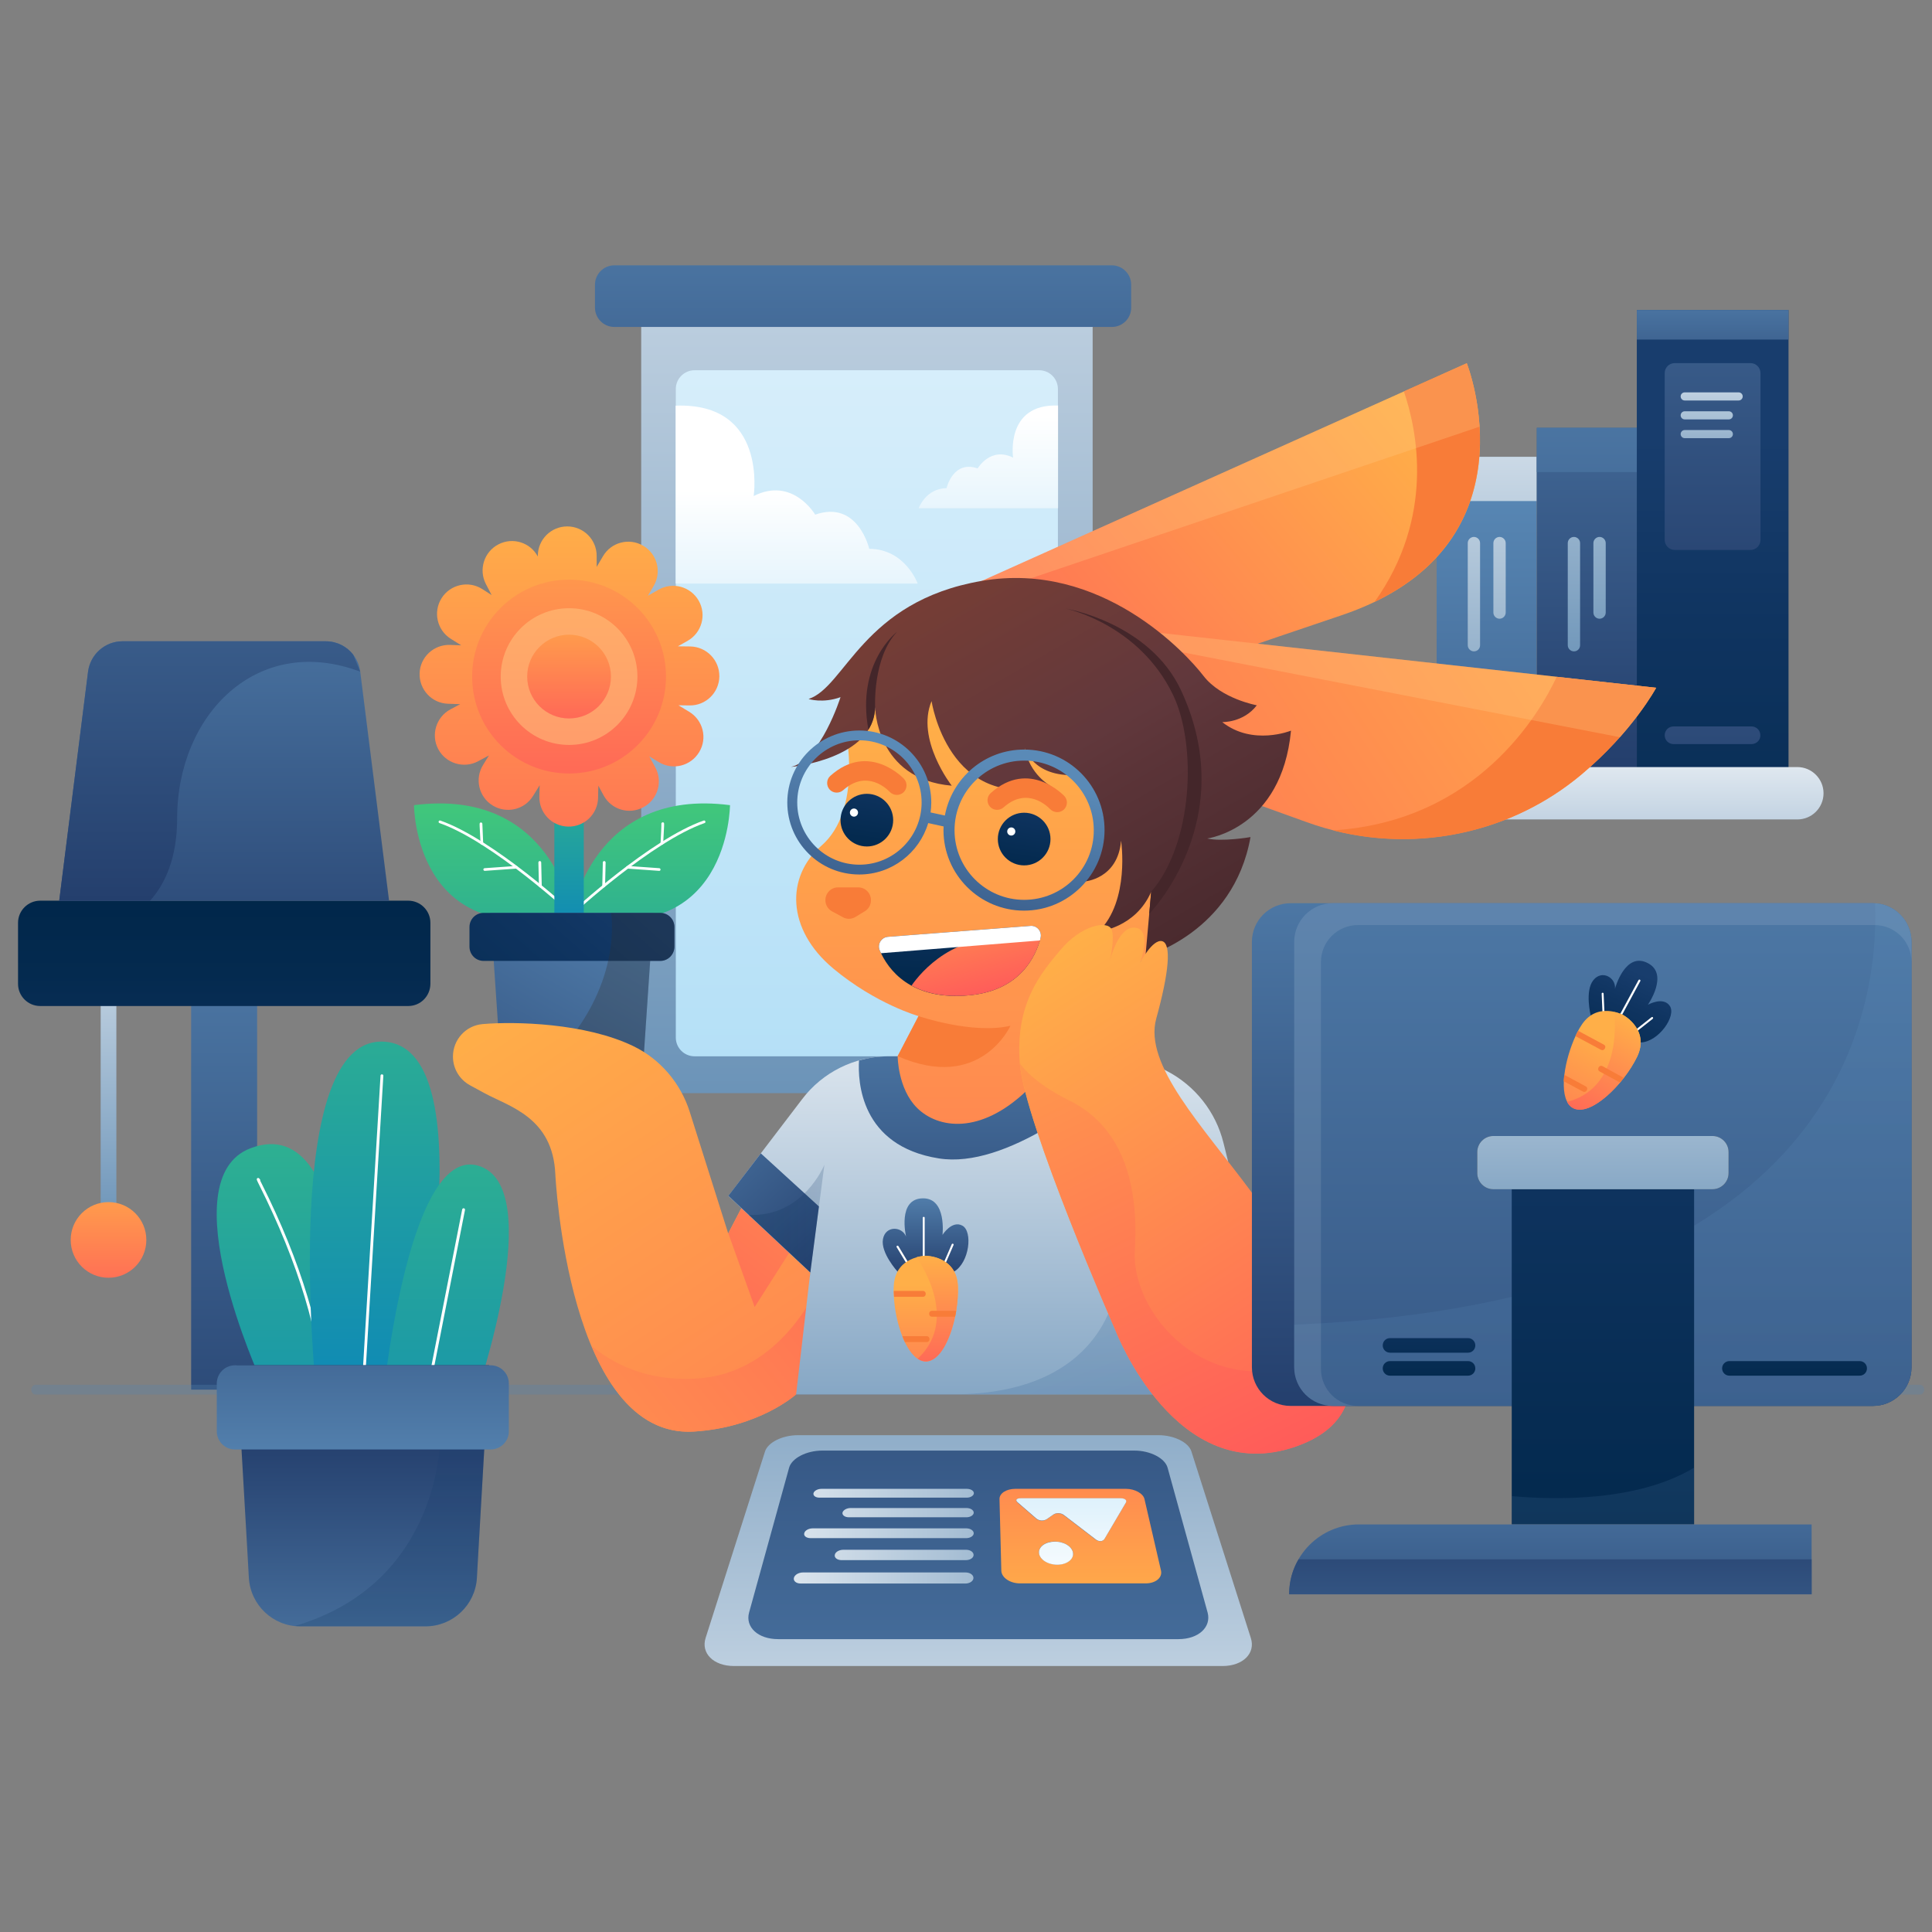 <svg width="1500" height="1500" viewBox="0 0 1500 1500" fill="none" xmlns="http://www.w3.org/2000/svg">
<rect x="0" y="0" width="1500" height="1500" fill="#808080" stroke="none"/>
<path d="M199.635 771.825H148.414V1078.93H199.635V771.825Z" fill="url(#paint0_linear_200_2)"/>
<path d="M90.342 743.115H78.162V936.146H90.342V743.115Z" fill="url(#paint1_linear_200_2)"/>
<path d="M84.253 992.044C100.47 992.044 113.616 978.898 113.616 962.681C113.616 946.465 100.47 933.319 84.253 933.319C68.037 933.319 54.891 946.465 54.891 962.681C54.891 978.898 68.037 992.044 84.253 992.044Z" fill="url(#paint2_linear_200_2)"/>
<path d="M316.977 781.069H31.183C21.721 781.069 14 773.348 14 763.887V716.472C14 707.011 21.721 699.289 31.183 699.289H316.977C326.438 699.289 334.16 707.011 334.16 716.472V763.887C334.051 773.457 326.438 781.069 316.977 781.069Z" fill="url(#paint3_linear_200_2)"/>
<path d="M252.924 497.885H95.128C81.534 497.885 70.115 507.998 68.375 521.483L45.973 699.398H302.079L279.676 521.483C278.045 507.998 266.517 497.885 252.924 497.885Z" fill="url(#paint4_linear_200_2)"/>
<path d="M252.924 497.885H95.128C81.534 497.885 70.115 507.998 68.375 521.483L45.973 699.398H116.443C128.079 686.457 137.54 666.338 137.54 635.344C137.54 554.978 199.636 491.36 279.676 521.483L274.239 508.325C269.345 501.908 261.515 497.885 252.924 497.885Z" fill="url(#paint5_linear_200_2)"/>
<path d="M848.331 240.691H497.83V848.712H848.331V240.691Z" fill="url(#paint6_linear_200_2)"/>
<path d="M806.789 820.11H539.264C531.216 820.11 524.691 813.585 524.691 805.538V302.026C524.691 293.979 531.216 287.454 539.264 287.454H806.789C814.836 287.454 821.361 293.979 821.361 302.026V805.538C821.47 813.477 814.836 820.11 806.789 820.11Z" fill="url(#paint7_linear_200_2)"/>
<path d="M524.689 453.08H712.5C712.5 453.08 702.821 426.218 674.872 426.11C674.872 426.11 666.172 387.938 632.895 399.575C632.895 399.575 615.495 369.777 585.154 385.111C585.154 385.111 596.137 312.249 524.58 314.967V453.08H524.689Z" fill="url(#paint8_linear_200_2)"/>
<path d="M821.468 394.572H713.262C713.262 394.572 718.808 379.13 734.903 379.021C734.903 379.021 739.905 357.054 759.045 363.687C759.045 363.687 769.05 346.505 786.559 355.314C786.559 355.314 780.252 313.336 821.468 314.859V394.572Z" fill="url(#paint9_linear_200_2)"/>
<path d="M863.228 253.85H476.949C468.684 253.85 461.941 247.107 461.941 238.842V221.007C461.941 212.742 468.684 206 476.949 206H863.228C871.493 206 878.236 212.742 878.236 221.007V238.951C878.236 247.216 871.493 253.85 863.228 253.85Z" fill="url(#paint10_linear_200_2)"/>
<path opacity="0.3" d="M1490.61 1082.74H27.617C25.774 1082.74 24.223 1081 24.223 1078.93C24.223 1076.87 25.774 1075.13 27.617 1075.13H1490.61C1492.45 1075.13 1494 1076.87 1494 1078.93C1494 1081 1492.45 1082.74 1490.61 1082.74Z" fill="url(#paint11_linear_200_2)"/>
<path d="M1193.06 354.661H1115.42V605.873H1193.06V354.661Z" fill="url(#paint12_linear_200_2)"/>
<path d="M1193.06 354.661H1115.42V389.026H1193.06V354.661Z" fill="url(#paint13_linear_200_2)"/>
<path d="M1144.34 505.714C1141.73 505.714 1139.56 503.54 1139.56 500.93V421.651C1139.56 419.041 1141.73 416.866 1144.34 416.866C1146.95 416.866 1149.13 419.041 1149.13 421.651V500.93C1149.13 503.648 1147.06 505.714 1144.34 505.714Z" fill="url(#paint14_linear_200_2)"/>
<path d="M1164.24 480.376C1161.63 480.376 1159.46 478.201 1159.46 475.591V421.651C1159.46 419.041 1161.63 416.866 1164.24 416.866C1166.85 416.866 1169.03 419.041 1169.03 421.651V475.591C1169.03 478.201 1166.85 480.376 1164.24 480.376Z" fill="url(#paint15_linear_200_2)"/>
<path d="M1270.82 332.15H1193.17V605.873H1270.82V332.15Z" fill="url(#paint16_linear_200_2)"/>
<path d="M1270.82 332.15H1193.17V366.515H1270.82V332.15Z" fill="url(#paint17_linear_200_2)"/>
<path d="M1221.99 505.715C1219.38 505.715 1217.21 503.54 1217.21 500.93V421.651C1217.21 419.041 1219.38 416.866 1221.99 416.866C1224.6 416.866 1226.78 419.041 1226.78 421.651V500.93C1226.78 503.648 1224.71 505.715 1221.99 505.715Z" fill="url(#paint18_linear_200_2)"/>
<path d="M1241.89 480.376C1239.28 480.376 1237.11 478.201 1237.11 475.591V421.651C1237.11 419.041 1239.28 416.866 1241.89 416.866C1244.5 416.866 1246.68 419.041 1246.68 421.651V475.591C1246.68 478.201 1244.5 480.376 1241.89 480.376Z" fill="url(#paint19_linear_200_2)"/>
<path d="M1388.6 240.691H1270.82V605.873H1388.6V240.691Z" fill="url(#paint20_linear_200_2)"/>
<path d="M1388.6 240.691H1270.82V263.637H1388.6V240.691Z" fill="url(#paint21_linear_200_2)"/>
<path d="M1395.45 636.214H1093.34V595.542H1395.45C1406.65 595.542 1415.79 604.677 1415.79 615.878C1415.79 627.188 1406.65 636.214 1395.45 636.214Z" fill="url(#paint22_linear_200_2)"/>
<path d="M1359.02 426.98H1300.29C1295.94 426.98 1292.46 423.5 1292.46 419.15V289.737C1292.46 285.387 1295.94 281.907 1300.29 281.907H1359.02C1363.37 281.907 1366.85 285.387 1366.85 289.737V419.15C1366.85 423.5 1363.37 426.98 1359.02 426.98Z" fill="url(#paint23_linear_200_2)"/>
<path d="M1349.88 310.944H1308.01C1306.27 310.944 1304.86 309.53 1304.86 307.79C1304.86 306.05 1306.27 304.636 1308.01 304.636H1349.88C1351.62 304.636 1353.04 306.05 1353.04 307.79C1353.04 309.53 1351.62 310.944 1349.88 310.944Z" fill="url(#paint24_linear_200_2)"/>
<path d="M1342.27 325.625H1308.01C1306.27 325.625 1304.86 324.211 1304.86 322.471C1304.86 320.731 1306.27 319.317 1308.01 319.317H1342.27C1344.01 319.317 1345.42 320.731 1345.42 322.471C1345.42 324.211 1344.01 325.625 1342.27 325.625Z" fill="url(#paint25_linear_200_2)"/>
<path d="M1342.27 340.197H1308.01C1306.27 340.197 1304.86 338.784 1304.86 337.044C1304.86 335.304 1306.27 333.89 1308.01 333.89H1342.27C1344.01 333.89 1345.42 335.304 1345.42 337.044C1345.42 338.784 1344.01 340.197 1342.27 340.197Z" fill="url(#paint26_linear_200_2)"/>
<path d="M1359.89 577.707H1299.31C1295.51 577.707 1292.46 574.662 1292.46 570.856C1292.46 567.049 1295.51 564.005 1299.31 564.005H1359.89C1363.69 564.005 1366.74 567.049 1366.74 570.856C1366.85 574.662 1363.69 577.707 1359.89 577.707Z" fill="url(#paint27_linear_200_2)"/>
<path d="M949.141 1293.5H569.93C553.835 1293.5 544.047 1283.49 547.854 1271.64L593.964 1126.89C596.247 1119.82 607.557 1114.28 619.411 1114.28H899.551C911.404 1114.28 922.823 1119.82 924.998 1126.89L971.108 1271.64C975.023 1283.49 965.127 1293.5 949.141 1293.5Z" fill="url(#paint28_linear_200_2)"/>
<path d="M914.994 1272.62H604.078C588.527 1272.62 578.522 1263.27 581.567 1252.06L612.669 1139.51C614.736 1132.11 626.154 1126.24 638.334 1126.24H880.846C893.026 1126.24 904.445 1132.11 906.511 1139.51L937.614 1252.06C940.55 1263.27 930.545 1272.62 914.994 1272.62Z" fill="url(#paint29_linear_200_2)"/>
<path d="M791.998 1229.34H889.437C897.267 1229.34 902.596 1224.88 901.4 1219.44L888.568 1163.87C887.589 1159.52 881.064 1155.93 874.213 1155.93H788.3C781.34 1155.93 775.903 1159.41 776.011 1163.87L777.425 1219.55C777.643 1224.88 784.168 1229.34 791.998 1229.34ZM820.816 1214.76C813.421 1214.76 807.114 1210.63 806.679 1205.63C806.244 1200.73 811.79 1196.82 818.968 1196.82C826.145 1196.82 832.453 1200.73 833.105 1205.63C833.649 1210.63 828.211 1214.76 820.816 1214.76ZM792.541 1163.32H832.126H869.863C873.234 1163.32 875.082 1164.85 873.995 1166.8L857.465 1194.86C856.16 1197.04 853.115 1197.15 850.614 1195.3L825.928 1176.37C823.644 1174.63 819.946 1174.42 817.663 1176.05L812.66 1179.53C810.376 1181.16 806.679 1180.94 804.504 1179.09L790.04 1166.59C788.083 1164.74 789.17 1163.32 792.541 1163.32Z" fill="url(#paint30_linear_200_2)"/>
<path d="M833.104 1205.74C833.757 1210.74 828.21 1214.87 820.815 1214.87C813.42 1214.87 807.113 1210.74 806.678 1205.74C806.243 1200.84 811.789 1196.93 818.967 1196.93C826.144 1196.82 832.452 1200.73 833.104 1205.74ZM804.612 1178.98C806.787 1180.83 810.375 1181.05 812.768 1179.42L817.77 1175.94C820.054 1174.31 823.752 1174.53 826.035 1176.27L850.722 1195.19C853.223 1197.15 856.268 1196.93 857.573 1194.75L874.103 1166.7C875.19 1164.74 873.45 1163.22 869.97 1163.22H832.125H792.54C789.169 1163.22 788.082 1164.63 790.039 1166.37L804.612 1178.98Z" fill="url(#paint31_linear_200_2)"/>
<path d="M623.435 1220.85H749.693C753.065 1220.85 755.783 1222.7 755.783 1225.09C755.783 1227.49 752.956 1229.44 749.585 1229.44H621.586C618.215 1229.44 615.822 1227.49 616.366 1225.09C616.91 1222.7 620.064 1220.85 623.435 1220.85Z" fill="url(#paint32_linear_200_2)"/>
<path d="M631.047 1186.6H750.237C753.391 1186.6 756.001 1188.34 756.001 1190.4C756.001 1192.47 753.391 1194.21 750.128 1194.21H629.307C626.045 1194.21 623.87 1192.47 624.413 1190.4C624.848 1188.23 627.893 1186.6 631.047 1186.6Z" fill="url(#paint33_linear_200_2)"/>
<path d="M654.755 1203.24H750.02C753.283 1203.24 755.893 1204.98 755.893 1207.26C755.893 1209.54 753.174 1211.28 749.911 1211.28H653.341C650.079 1211.28 647.686 1209.43 648.121 1207.26C648.448 1204.98 651.493 1203.24 654.755 1203.24Z" fill="url(#paint34_linear_200_2)"/>
<path d="M660.41 1170.83H750.455C753.5 1170.83 756.001 1172.46 756.001 1174.42C756.001 1176.37 753.391 1178.01 750.346 1178.01H659.105C655.951 1178.01 653.776 1176.37 654.103 1174.42C654.538 1172.46 657.365 1170.83 660.41 1170.83Z" fill="url(#paint35_linear_200_2)"/>
<path d="M637.79 1155.93H750.672C753.717 1155.93 756.109 1157.45 756.109 1159.3C756.109 1161.15 753.608 1162.78 750.563 1162.78H636.267C633.222 1162.78 631.156 1161.26 631.591 1159.3C632.026 1157.45 634.853 1155.93 637.79 1155.93Z" fill="url(#paint36_linear_200_2)"/>
<path d="M444.105 709.185C444.105 709.185 459.874 611.311 566.775 625.122C566.667 625.122 566.667 739.418 444.105 709.185Z" fill="url(#paint37_linear_200_2)"/>
<path d="M444.105 710.164C443.778 710.164 443.561 710.056 443.343 709.838C442.908 709.403 443.017 708.751 443.452 708.316C444.105 707.772 504.896 651.548 546.329 637.084C546.873 636.867 547.526 637.193 547.634 637.737C547.852 638.281 547.526 638.933 546.982 639.042C505.983 653.397 445.41 709.294 444.866 709.838C444.54 710.164 444.322 710.164 444.105 710.164Z" fill="white"/>
<path d="M468.683 688.958C468.683 688.958 468.574 688.958 468.683 688.958C468.031 688.958 467.596 688.414 467.596 687.871L468.031 669.601C468.031 669.057 468.466 668.513 469.118 668.513C469.662 668.513 470.206 669.057 470.206 669.601L469.771 687.871C469.662 688.523 469.227 688.958 468.683 688.958Z" fill="white"/>
<path d="M511.856 676.126C511.856 676.126 511.748 676.126 511.856 676.126L487.17 674.386C486.626 674.386 486.191 673.842 486.191 673.298C486.191 672.754 486.735 672.319 487.279 672.319L511.856 674.059C512.4 674.059 512.835 674.603 512.835 675.147C512.835 675.691 512.4 676.126 511.856 676.126Z" fill="white"/>
<path d="M513.923 655.898C513.271 655.898 512.836 655.354 512.836 654.811C513.162 649.373 513.597 640.673 513.488 639.694C513.38 639.151 513.706 638.716 514.25 638.498C514.793 638.281 515.446 638.607 515.555 639.151C515.663 639.368 515.772 639.694 514.902 654.811C514.902 655.463 514.467 655.898 513.923 655.898Z" fill="white"/>
<path d="M444.107 709.185C444.107 709.185 428.339 611.311 321.438 625.122C321.438 625.122 321.437 739.418 444.107 709.185Z" fill="url(#paint38_linear_200_2)"/>
<path d="M444.106 710.164C443.888 710.164 443.562 710.056 443.345 709.838C442.692 709.294 382.227 653.397 341.228 639.042C340.685 638.825 340.358 638.281 340.576 637.737C340.793 637.193 341.337 636.867 341.881 637.084C383.315 651.548 444.215 707.772 444.758 708.316C445.193 708.751 445.193 709.403 444.867 709.838C444.65 710.056 444.323 710.164 444.106 710.164Z" fill="white"/>
<path d="M419.53 688.958C418.987 688.958 418.443 688.523 418.443 687.871L418.008 669.601C418.008 669.057 418.443 668.513 419.095 668.513C419.639 668.513 420.183 668.948 420.183 669.601L420.618 687.871C420.618 688.523 420.074 688.958 419.53 688.958Z" fill="white"/>
<path d="M376.357 676.126C375.813 676.126 375.378 675.691 375.27 675.147C375.27 674.603 375.705 674.059 376.248 674.059L400.826 672.319C401.478 672.319 401.913 672.754 401.913 673.298C401.913 673.842 401.478 674.386 400.934 674.386L376.357 676.126Z" fill="white"/>
<path d="M374.18 655.898C373.636 655.898 373.092 655.463 373.092 654.919C372.222 639.803 372.331 639.477 372.44 639.259C372.657 638.716 373.201 638.389 373.745 638.607C374.288 638.824 374.506 639.259 374.506 639.803C374.506 640.673 374.941 649.482 375.158 654.919C375.267 655.354 374.832 655.789 374.18 655.898C374.288 655.898 374.288 655.898 374.18 655.898Z" fill="white"/>
<path d="M453.242 626.862H430.404V714.732H453.242V626.862Z" fill="url(#paint39_linear_200_2)"/>
<path d="M507.401 708.75L504.791 746.052L499.788 820.002H388.32L383.317 746.052L380.707 708.75H507.401Z" fill="url(#paint40_linear_200_2)"/>
<path d="M523.603 719.734V734.959C523.603 741.049 518.709 746.052 512.619 746.052H375.486C369.396 746.052 364.502 741.158 364.502 734.959V719.734C364.502 713.644 369.396 708.75 375.486 708.75H512.619C518.709 708.75 523.603 713.644 523.603 719.734Z" fill="url(#paint41_linear_200_2)"/>
<path opacity="0.3" d="M523.603 719.734V734.959C523.603 741.049 518.709 746.052 512.619 746.052H504.789L499.787 820.002H430.73C456.395 793.249 467.597 766.714 472.164 746.052C476.188 728.108 475.209 714.514 474.448 708.75H512.619C518.709 708.75 523.603 713.644 523.603 719.734Z" fill="#2F2F2F"/>
<path d="M535.892 501.908L526.322 501.8L533.826 497.558C544.81 491.36 548.725 477.44 542.526 466.456C536.327 455.472 522.407 451.557 511.423 457.756L503.05 462.541L507.508 454.928C513.925 444.053 510.227 430.025 499.352 423.717C488.477 417.301 474.448 420.998 468.141 431.873L463.247 440.138V431.547C463.247 418.932 453.025 408.71 440.41 408.71C427.795 408.71 417.572 418.932 417.572 431.547V432.091C411.7 421.107 398.106 416.866 387.014 422.63C375.812 428.393 371.462 442.205 377.226 453.406L381.685 461.997L374.399 457.321C363.741 450.578 349.604 453.732 342.861 464.39C336.119 475.047 339.272 489.185 349.93 495.927L358.086 501.038L349.495 500.712C336.88 500.277 326.222 510.065 325.787 522.68C325.352 535.295 335.14 545.952 347.755 546.387L357.325 546.713L349.712 550.737C338.62 556.718 334.379 570.529 340.251 581.622C346.124 592.714 360.044 596.956 371.136 591.083L379.619 586.516L375.051 593.911C368.417 604.677 371.68 618.706 382.446 625.339C393.212 631.973 407.241 628.711 413.875 617.944L418.986 609.679L418.769 618.379C418.442 630.994 428.338 641.434 440.953 641.761C453.568 642.087 464.008 632.191 464.335 619.576L464.552 610.006L468.685 617.618C474.775 628.711 488.586 632.734 499.678 626.644C510.771 620.554 514.795 606.743 508.705 595.651L504.137 587.277L511.532 591.736C522.298 598.261 536.327 594.781 542.852 583.906C549.377 573.139 545.897 559.111 535.022 552.586L526.757 547.583L535.348 547.692C547.963 547.91 558.295 537.796 558.512 525.181C558.621 512.457 548.507 502.126 535.892 501.908ZM493.153 578.577L459.332 597.173L420.726 596.194L387.884 575.858L369.722 541.82L371.245 503.213L391.907 470.588L424.532 453.732L461.29 453.841L494.567 473.307L513.598 507.02L513.055 545.626L493.153 578.577Z" fill="url(#paint42_linear_200_2)"/>
<path d="M441.821 600.544C483.383 600.544 517.076 566.852 517.076 525.29C517.076 483.727 483.383 450.035 441.821 450.035C400.259 450.035 366.566 483.727 366.566 525.29C366.566 566.852 400.259 600.544 441.821 600.544Z" fill="url(#paint43_linear_200_2)"/>
<path opacity="0.5" d="M441.822 578.36C471.132 578.36 494.892 554.599 494.892 525.29C494.892 495.98 471.132 472.22 441.822 472.22C412.512 472.22 388.752 495.98 388.752 525.29C388.752 554.599 412.512 578.36 441.822 578.36Z" fill="#FFCA83"/>
<path d="M441.823 557.806C459.781 557.806 474.339 543.248 474.339 525.29C474.339 507.332 459.781 492.774 441.823 492.774C423.865 492.774 409.307 507.332 409.307 525.29C409.307 543.248 423.865 557.806 441.823 557.806Z" fill="url(#paint44_linear_200_2)"/>
<path d="M618.105 1082.52C618.105 1082.52 589.721 1108.3 538.718 1111.45C440.952 1117.54 431.164 911.787 431.164 911.787C429.315 867.417 395.277 859.152 376.137 848.712L364.935 842.622C356.779 838.163 351.668 829.68 351.668 820.328C351.668 807.169 361.673 796.185 374.723 795.098C399.844 792.923 454.437 794.228 491.629 812.172C512.618 822.285 528.386 840.882 535.455 863.067L565.361 957.57L581.13 927.229L666.608 983.453L618.105 1082.52Z" fill="url(#paint45_linear_200_2)"/>
<path d="M640.074 987.911C640.074 987.911 612.887 1064.58 542.961 1070.13C502.506 1073.28 475.21 1058.27 459.332 1045.01C475.318 1083.07 500.222 1113.84 538.828 1111.45C589.832 1108.3 618.216 1082.52 618.216 1082.52L644.859 1024.45C642.141 1003.9 640.074 987.911 640.074 987.911Z" fill="url(#paint46_linear_200_2)"/>
<path d="M615.931 967.684L577.977 933.645L565.471 957.57L585.916 1014.77L615.931 967.684Z" fill="url(#paint47_linear_200_2)"/>
<path d="M762.088 451.122L1138.8 282.016C1138.8 282.016 1195.78 425.783 1041.36 477.766C896.72 526.486 887.694 531.379 887.694 531.379L762.088 451.122Z" fill="url(#paint48_linear_200_2)"/>
<path d="M1089.97 303.875C1100.19 333.89 1114.33 401.097 1067.24 467.326C1189.04 408.818 1138.8 282.016 1138.8 282.016L1089.97 303.875Z" fill="#F87C38"/>
<path opacity="0.3" d="M1138.8 282.016L762.088 451.122L778.618 461.671L786.013 453.841L1148.69 331.28C1147.06 302.679 1138.8 282.016 1138.8 282.016Z" fill="#FFCA83"/>
<path d="M893.459 490.598L1285.83 533.99C1285.83 533.99 1267.56 568.028 1227.76 601.306C1168.6 650.787 1087.36 664.598 1014.72 638.389L908.249 600.001L893.459 490.598Z" fill="url(#paint49_linear_200_2)"/>
<path d="M1285.83 533.99L1208.62 525.507C1195.35 553.891 1146.74 637.737 1034.83 644.697C1101.93 661.879 1174.03 646.437 1227.76 601.415C1267.56 568.028 1285.83 533.99 1285.83 533.99Z" fill="#F87C38"/>
<path opacity="0.3" d="M1285.83 533.99L893.459 490.598L893.894 493.535L904.878 503.866L1257.77 572.378C1276.8 550.737 1285.83 533.99 1285.83 533.99Z" fill="#FFCA83"/>
<path d="M696.841 820.11H689.881C663.563 820.11 638.659 832.399 622.782 853.388L565.471 928.534L629.089 988.02L618.106 1082.63H934.785L953.49 901.673L949.901 887.318C943.92 863.175 927.825 842.839 905.749 831.42L872.145 814.129L696.841 820.11Z" fill="url(#paint50_linear_200_2)"/>
<path opacity="0.3" d="M945.877 975.731C907.271 981.821 868.447 987.911 868.447 987.911C868.447 987.911 867.577 1079.48 745.451 1082.52H934.785L945.877 975.731Z" fill="url(#paint51_linear_200_2)"/>
<path d="M728.921 899.389C780.795 907.654 849.96 852.953 885.521 820.872L872.362 814.021L696.949 820.111H689.989C682.159 820.111 674.437 821.198 666.934 823.373C665.955 839.251 667.804 889.71 728.921 899.389Z" fill="url(#paint52_linear_200_2)"/>
<path d="M696.839 987.259C696.839 987.259 683.572 972.686 685.529 962.029C687.487 951.371 700.319 952.024 703.473 960.071C703.473 960.071 696.404 930.383 716.74 930.383C735.119 930.383 731.748 958.766 731.748 958.766C731.748 958.766 739.034 947.13 747.19 951.589C755.347 956.048 752.737 980.081 740.774 987.259H696.839Z" fill="url(#paint53_linear_200_2)"/>
<path d="M705.757 983.453C705.54 983.453 705.214 983.344 705.105 983.126L696.187 968.336C695.97 968.01 696.079 967.466 696.405 967.249C696.731 967.031 697.275 967.14 697.492 967.466L706.41 982.256C706.627 982.582 706.519 983.126 706.192 983.344C706.084 983.344 705.866 983.453 705.757 983.453Z" fill="white"/>
<path d="M717.175 979.646C716.74 979.646 716.414 979.32 716.414 978.885V945.499C716.414 945.064 716.74 944.738 717.175 944.738C717.61 944.738 717.936 945.064 717.936 945.499V978.885C717.936 979.32 717.61 979.646 717.175 979.646Z" fill="white"/>
<path d="M732.617 983.453C732.508 983.453 732.399 983.452 732.291 983.344C731.856 983.126 731.747 982.691 731.856 982.365L738.924 966.053C739.142 965.618 739.577 965.509 739.903 965.618C740.338 965.835 740.447 966.27 740.338 966.596L733.269 982.909C733.269 983.235 732.943 983.453 732.617 983.453Z" fill="white"/>
<path d="M742.404 1017.71C742.187 1019.23 741.86 1020.75 741.534 1022.28C737.728 1040.33 729.354 1057.08 718.805 1057.08C712.389 1057.08 706.843 1050.88 702.493 1042.07C701.732 1040.66 701.079 1039.13 700.535 1037.5C696.947 1028.26 694.554 1017.06 694.01 1006.94C693.902 1005.42 693.902 1003.9 693.793 1002.38C693.793 1001.18 693.793 999.874 693.902 998.678C694.881 975.079 718.805 975.079 718.805 975.079C718.805 975.079 742.73 975.079 743.709 998.678C743.927 1004.44 743.492 1011.08 742.404 1017.71Z" fill="url(#paint54_linear_200_2)"/>
<path d="M743.71 998.569C742.731 974.97 718.806 974.97 718.806 974.97C718.806 974.97 715.653 974.97 711.629 976.058C719.459 987.694 742.188 1027.17 712.499 1054.9C714.456 1056.21 716.631 1056.97 718.806 1056.97C734.14 1056.97 744.689 1022.17 743.71 998.569Z" fill="url(#paint55_linear_200_2)"/>
<path d="M718.699 1004.33V1004.77C718.699 1005.86 717.829 1006.83 716.633 1006.83H694.122C694.013 1005.31 694.013 1003.79 693.904 1002.27H716.633C717.721 1002.27 718.699 1003.14 718.699 1004.33Z" fill="#F87C38"/>
<path d="M742.405 1017.71C742.187 1019.23 741.861 1020.75 741.535 1022.28H723.482C722.395 1022.28 721.416 1021.41 721.416 1020.21V1019.78C721.416 1018.69 722.286 1017.71 723.482 1017.71H742.405V1017.71Z" fill="#F87C38"/>
<path d="M721.635 1039.46V1039.89C721.635 1040.98 720.765 1041.96 719.569 1041.96H702.604C701.843 1040.55 701.19 1039.02 700.646 1037.39H719.569C720.765 1037.39 721.635 1038.37 721.635 1039.46Z" fill="#F87C38"/>
<path d="M635.832 936.69L590.701 895.474L565.471 928.425L629.089 987.911L628.546 992.479L635.832 936.69Z" fill="url(#paint56_linear_200_2)"/>
<path d="M656.384 566.506C656.384 566.506 670.195 628.384 637.679 656.659C610.165 680.584 610.383 721.474 647.032 752.033C680.2 779.655 713.151 788.899 713.151 788.899L696.948 820.002C696.948 820.002 696.948 845.232 712.064 860.239C728.376 876.334 761.11 881.01 796.889 846.972L889.435 742.354L940.547 570.964L739.034 508.868L656.384 566.506Z" fill="url(#paint57_linear_200_2)"/>
<path d="M679.439 548.997C679.439 548.997 679.874 605.003 738.925 610.006C738.925 610.006 710.868 574.118 723.265 544.321C723.265 544.321 736.098 630.668 815.376 610.006C815.376 610.006 799.281 601.306 795.584 580.643C795.584 580.643 801.782 603.372 835.277 601.741C835.277 601.741 874.536 640.564 841.911 684.39C841.911 684.39 867.902 682.759 870.404 652.636C870.404 652.636 877.472 699.289 853.004 723.214C853.004 723.214 881.605 720.495 893.785 692.329L889.326 742.463C889.326 742.463 957.621 724.302 970.888 649.917C970.888 649.917 948.812 653.723 937.285 651.004C937.285 651.004 995.14 643.392 1002.32 567.267C1002.32 567.267 972.628 579.338 948.921 560.633C948.921 560.633 965.451 561.177 975.782 547.583C975.782 547.583 948.16 542.581 934.457 524.854C920.864 507.128 854.744 435.136 762.197 451.013C669.651 466.891 656.493 533.337 627.783 542.689C627.783 542.689 638.766 546.278 652.578 541.276C652.578 541.276 637.135 590.213 614.08 595.433C613.971 595.542 678.678 589.343 679.439 548.997Z" fill="url(#paint58_linear_200_2)"/>
<path d="M674.22 566.506C677.373 561.503 679.222 555.74 679.44 548.997C679.44 548.997 677.482 510.826 696.405 490.598C696.405 490.598 664.65 514.523 674.22 566.506Z" fill="#44262A"/>
<path d="M827.666 472.546C827.666 472.546 884.433 484.399 910.86 539.753C929.347 578.468 926.302 654.811 893.786 692.329L892.263 709.512C892.263 709.512 963.821 636.649 916.95 535.947C892.372 483.312 827.666 472.546 827.666 472.546Z" fill="#44262A"/>
<path d="M713.153 788.899C713.153 788.899 754.913 803.254 784.493 796.403C784.493 796.403 761.329 848.277 696.949 820.002L713.153 788.899Z" fill="#F87C38"/>
<path d="M861.814 745.617C861.814 745.617 865.729 727.891 863.01 721.583C859.857 714.406 839.629 717.994 823.099 737.787C808.2 755.622 788.082 779.003 791.779 825.657C795.477 872.31 866.055 1033.04 866.055 1033.04C866.055 1033.04 912.818 1155.71 1006.13 1123.09C1102.8 1089.27 1009.39 976.493 971.434 925.272C933.48 874.05 887.805 826.635 897.701 790.857C907.598 755.078 909.664 732.676 902.269 730.718C894.874 728.869 885.195 747.357 885.195 747.357C885.195 747.357 894.656 721.909 881.498 720.278C868.339 718.429 861.814 745.617 861.814 745.617Z" fill="url(#paint59_linear_200_2)"/>
<path d="M1006.23 1122.98C1049.84 1107.64 1054.74 1076.32 1043.54 1041.74C950.663 1104.38 877.801 1024.89 881.064 970.946C885.305 902.108 860.401 869.374 830.277 854.475C800.154 839.577 791.889 825.548 791.889 825.548C795.586 872.202 866.165 1032.93 866.165 1032.93C866.165 1032.93 913.036 1155.6 1006.23 1122.98Z" fill="url(#paint60_linear_200_2)"/>
<path opacity="0.2" d="M629.089 987.911L640.073 904.283C640.073 904.283 623.76 945.173 581.348 943.215L629.089 987.911Z" fill="url(#paint61_linear_200_2)"/>
<path d="M795.15 671.884C806.441 671.884 815.595 662.731 815.595 651.439C815.595 640.148 806.441 630.994 795.15 630.994C783.859 630.994 774.705 640.148 774.705 651.439C774.705 662.731 783.859 671.884 795.15 671.884Z" fill="url(#paint62_linear_200_2)"/>
<path d="M785.146 648.721C786.888 648.721 788.3 647.309 788.3 645.567C788.3 643.825 786.888 642.413 785.146 642.413C783.404 642.413 781.992 643.825 781.992 645.567C781.992 647.309 783.404 648.721 785.146 648.721Z" fill="white"/>
<path d="M673.023 657.203C684.315 657.203 693.468 648.05 693.468 636.758C693.468 625.467 684.315 616.313 673.023 616.313C661.732 616.313 652.578 625.467 652.578 636.758C652.578 648.05 661.732 657.203 673.023 657.203Z" fill="url(#paint63_linear_200_2)"/>
<path d="M663.019 634.039C664.761 634.039 666.173 632.627 666.173 630.886C666.173 629.144 664.761 627.732 663.019 627.732C661.277 627.732 659.865 629.144 659.865 630.886C659.865 632.627 661.277 634.039 663.019 634.039Z" fill="white"/>
<path d="M820.814 630.559C818.747 630.559 816.79 629.689 815.267 628.167C813.527 626.318 797.65 610.332 779.162 626.862C776.117 629.581 771.333 629.363 768.614 626.318C765.895 623.273 766.113 618.488 769.158 615.769C799.173 588.908 826.142 617.836 826.36 618.053C829.187 621.098 828.97 625.883 825.816 628.711C824.402 629.907 822.662 630.559 820.814 630.559Z" fill="#F87C38"/>
<path d="M696.296 617.183C694.23 617.183 692.272 616.313 690.75 614.791C689.01 612.942 673.132 596.956 654.645 613.486C651.6 616.204 646.815 615.987 644.096 612.942C641.377 609.897 641.595 605.112 644.64 602.393C674.655 575.532 701.625 604.459 701.842 604.677C704.67 607.722 704.452 612.507 701.299 615.334C699.885 616.531 698.145 617.183 696.296 617.183Z" fill="#F87C38"/>
<path d="M689.337 727.347L800.044 718.864C805.155 718.429 809.179 723.214 807.874 728.217C804.068 742.898 791.888 768.889 752.956 772.695C706.846 777.263 689.228 752.359 683.029 737.895C680.963 733.11 684.226 727.782 689.337 727.347Z" fill="url(#paint64_linear_200_2)"/>
<path d="M807.765 728.869L788.407 729.413C741.645 722.562 715.001 754.752 707.715 765.192C718.372 771.064 733.054 774.653 753.172 772.695C791.343 768.889 803.741 743.659 807.765 728.869Z" fill="url(#paint65_linear_200_2)"/>
<path d="M807.874 728.217C809.179 723.214 805.155 718.429 800.044 718.864L689.337 727.347C684.226 727.782 680.963 733.11 683.029 737.895C683.356 738.548 683.682 739.309 684.008 740.07L807.33 730.174C807.548 729.522 807.765 728.869 807.874 728.217Z" fill="white"/>
<path d="M650.621 688.958H666.39C671.828 688.958 676.178 693.417 676.178 698.745V699.072C676.178 702.552 674.438 705.705 671.501 707.445L664.215 711.904C661.17 713.753 657.473 713.862 654.428 712.122L645.945 707.554C642.791 705.814 640.834 702.552 640.834 698.963V698.854C640.834 693.417 645.184 688.958 650.621 688.958Z" fill="#F87C38"/>
<path d="M795.15 581.948C764.482 581.948 739.035 604.024 733.597 633.169L722.505 630.777C722.831 628.276 723.049 625.666 723.049 623.056C723.049 592.279 698.036 567.158 667.151 567.158C636.375 567.158 611.254 592.171 611.254 623.056C611.254 653.941 636.266 678.953 667.151 678.953C692.381 678.953 713.805 662.097 720.656 639.042L732.619 641.652C732.619 642.631 732.51 643.501 732.51 644.479C732.51 678.953 760.567 707.01 795.041 707.01C829.515 707.01 857.572 678.953 857.572 644.479C857.572 610.006 829.732 581.948 795.15 581.948ZM667.26 671.341C640.616 671.341 618.975 649.699 618.975 623.056C618.975 596.412 640.616 574.771 667.26 574.771C693.904 574.771 715.545 596.412 715.545 623.056C715.545 649.699 693.904 671.341 667.26 671.341ZM795.15 698.637C765.352 698.637 741.101 674.386 741.101 644.588C741.101 614.791 765.352 590.539 795.15 590.539C824.947 590.539 849.199 614.791 849.199 644.588C849.307 674.386 825.056 698.637 795.15 698.637Z" fill="url(#paint66_linear_200_2)"/>
<path d="M1454.07 1091.55H1001.99C985.355 1091.55 971.979 1078.07 971.979 1061.54V731.262C971.979 714.623 985.463 701.247 1001.99 701.247H1454.07C1470.71 701.247 1484.08 714.732 1484.08 731.262V1061.54C1484.08 1078.17 1470.71 1091.55 1454.07 1091.55Z" fill="url(#paint67_linear_200_2)"/>
<path d="M1454.07 1091.55H1034.84C1018.2 1091.55 1004.82 1078.07 1004.82 1061.54V731.262C1004.82 714.623 1018.31 701.247 1034.84 701.247H1454.07C1470.7 701.247 1484.08 714.732 1484.08 731.262V1061.54C1484.08 1078.17 1470.7 1091.55 1454.07 1091.55Z" fill="url(#paint68_linear_200_2)"/>
<path opacity="0.5" d="M1455.81 701.247C1458.96 783.57 1428.84 1011.18 1004.82 1028.48V1061.54C1004.82 1078.17 1018.31 1091.55 1034.84 1091.55H1454.07C1470.7 1091.55 1484.08 1078.07 1484.08 1061.54V731.262C1484.08 715.276 1471.57 702.226 1455.81 701.247Z" fill="url(#paint69_linear_200_2)"/>
<path opacity="0.1" d="M1454.07 701.247H1034.84C1018.2 701.247 1004.82 714.732 1004.82 731.262V1061.54C1004.82 1078.17 1018.31 1091.55 1034.84 1091.55H1054.3C1038.42 1091.55 1025.59 1078.72 1025.59 1062.84V746.922C1025.59 731.044 1038.42 718.212 1054.3 718.212H1455.37C1471.25 718.212 1484.08 731.044 1484.08 746.922V731.262C1484.08 714.623 1470.7 701.247 1454.07 701.247Z" fill="white"/>
<path d="M1315.3 881.989H1173.71V1183.55H1315.3V881.989Z" fill="url(#paint70_linear_200_2)"/>
<path d="M1329.55 923.314H1159.46C1152.5 923.314 1146.96 917.659 1146.96 910.808V894.495C1146.96 887.535 1152.61 881.989 1159.46 881.989H1329.55C1336.51 881.989 1342.05 887.644 1342.05 894.495V910.808C1342.05 917.659 1336.4 923.314 1329.55 923.314Z" fill="#4C4C4C"/>
<path opacity="0.2" d="M1315.3 1139.51C1271.37 1165.93 1207.64 1164.63 1173.71 1161.58V1183.55H1315.3V1139.51Z" fill="url(#paint71_linear_200_2)"/>
<path d="M1329.55 923.314H1159.46C1152.5 923.314 1146.96 917.659 1146.96 910.808V894.495C1146.96 887.535 1152.61 881.989 1159.46 881.989H1329.55C1336.51 881.989 1342.05 887.644 1342.05 894.495V910.808C1342.05 917.659 1336.4 923.314 1329.55 923.314Z" fill="url(#paint72_linear_200_2)"/>
<path d="M1000.9 1237.82H1406.54V1183.55H1055.06C1025.16 1183.55 1000.9 1207.8 1000.9 1237.82Z" fill="url(#paint73_linear_200_2)"/>
<path d="M1008.19 1210.63C1003.51 1218.57 1000.9 1227.81 1000.9 1237.71H1406.54V1210.63H1008.19Z" fill="url(#paint74_linear_200_2)"/>
<path d="M1139.78 1050.22H1079.21C1076.05 1050.22 1073.55 1047.72 1073.55 1044.57C1073.55 1041.42 1076.05 1038.91 1079.21 1038.91H1139.78C1142.93 1038.91 1145.43 1041.42 1145.43 1044.57C1145.43 1047.72 1142.93 1050.22 1139.78 1050.22Z" fill="url(#paint75_linear_200_2)"/>
<path d="M1139.78 1068.06H1079.21C1076.05 1068.06 1073.55 1065.56 1073.55 1062.4C1073.55 1059.25 1076.05 1056.75 1079.21 1056.75H1139.78C1142.93 1056.75 1145.43 1059.25 1145.43 1062.4C1145.43 1065.56 1142.93 1068.06 1139.78 1068.06Z" fill="url(#paint76_linear_200_2)"/>
<path d="M1443.84 1068.06H1342.71C1339.55 1068.06 1337.05 1065.56 1337.05 1062.41C1337.05 1059.25 1339.55 1056.75 1342.71 1056.75H1443.84C1447 1056.75 1449.5 1059.25 1449.5 1062.41C1449.5 1065.56 1447 1068.06 1443.84 1068.06Z" fill="url(#paint77_linear_200_2)"/>
<path d="M202.679 1071.87C202.679 1071.87 130.904 915.375 194.631 891.45C277.716 860.13 269.995 1071.87 269.995 1071.87H202.679Z" fill="url(#paint78_linear_200_2)"/>
<path d="M252.161 1086.55C251.617 1086.55 251.073 1086.11 251.073 1085.46C248.789 1037.72 231.607 980.408 201.157 919.834C200.613 918.638 200.069 917.768 199.852 917.115C199.417 916.136 198.982 915.266 199.852 914.723C200.831 914.179 201.374 915.049 201.918 915.81C202.136 916.028 202.136 916.354 202.027 916.68C202.353 917.224 202.679 917.985 203.114 918.855C233.673 979.646 250.964 1037.28 253.248 1085.35C253.248 1086.11 252.813 1086.55 252.161 1086.55Z" fill="white"/>
<path d="M245.201 1077.63C245.201 1077.63 217.144 802.384 298.923 808.8C380.703 815.217 318.933 1085.46 318.933 1085.46L245.201 1077.63Z" fill="url(#paint79_linear_200_2)"/>
<path d="M281.74 1082.63C281.74 1082.63 281.631 1082.63 281.74 1082.63C281.087 1082.63 280.652 1082.09 280.652 1081.44L295.442 835.118C295.442 834.465 295.986 834.03 296.639 834.139C297.291 834.139 297.726 834.683 297.617 835.335L282.827 1081.65C282.719 1082.2 282.284 1082.63 281.74 1082.63Z" fill="white"/>
<path d="M296.531 1092.64C296.531 1092.64 315.454 889.602 370.916 904.935C426.379 920.378 368.959 1085.57 368.959 1085.57L296.531 1092.64Z" fill="url(#paint80_linear_200_2)"/>
<path d="M333.18 1076.22C333.072 1076.22 333.072 1076.22 332.963 1076.22C332.419 1076.11 331.984 1075.56 332.093 1074.91L358.845 938.974C358.954 938.43 359.498 937.995 360.15 938.104C360.694 938.213 361.129 938.756 361.02 939.409L334.268 1075.46C334.159 1075.89 333.724 1076.22 333.18 1076.22Z" fill="white"/>
<path d="M379.723 1059.9L374.286 1154.62L371.241 1207.59L370.262 1225.09C369.066 1246.19 351.557 1262.72 330.351 1262.72H233.128C211.922 1262.72 194.522 1246.19 193.217 1225.09L192.238 1207.59L189.193 1154.62L183.756 1059.9H379.723Z" fill="url(#paint81_linear_200_2)"/>
<path opacity="0.2" d="M341.88 1114.39C341.88 1114.39 343.729 1228.79 228.889 1262.4C230.302 1262.5 231.716 1262.61 233.13 1262.61H330.352C351.558 1262.61 368.958 1246.08 370.263 1224.99L371.242 1207.48L374.287 1154.52L377.006 1107.21L341.88 1114.39Z" fill="url(#paint82_linear_200_2)"/>
<path d="M380.92 1125.37H182.452C174.622 1125.37 168.314 1119.06 168.314 1111.23V1074.15C168.314 1066.32 174.622 1060.01 182.452 1060.01H380.92C388.75 1060.01 395.058 1066.32 395.058 1074.15V1111.23C395.167 1118.95 388.75 1125.37 380.92 1125.37Z" fill="url(#paint83_linear_200_2)"/>
<path d="M1235.04 788.464C1235.04 788.464 1230.26 769.324 1237.11 760.95C1243.85 752.577 1254.83 759.21 1253.85 767.693C1253.85 767.693 1261.68 738.222 1279.63 747.9C1295.83 756.6 1279.41 780.09 1279.41 780.09C1279.41 780.09 1291.37 773.348 1296.48 781.069C1301.6 788.899 1287.78 808.8 1273.97 809.344L1235.04 788.464Z" fill="url(#paint84_linear_200_2)"/>
<path d="M1244.72 789.334C1244.5 789.225 1244.28 789.008 1244.28 788.682L1243.52 771.499C1243.52 771.064 1243.85 770.738 1244.28 770.738C1244.72 770.738 1245.04 771.064 1245.04 771.499L1245.81 788.682C1245.81 789.117 1245.48 789.443 1245.04 789.443C1244.94 789.443 1244.83 789.443 1244.72 789.334Z" fill="white"/>
<path d="M1256.57 791.4C1256.25 791.183 1256.03 790.748 1256.25 790.313L1272.13 760.95C1272.34 760.624 1272.78 760.407 1273.21 760.624C1273.54 760.842 1273.76 761.277 1273.54 761.712L1257.66 791.074C1257.34 791.509 1256.9 791.618 1256.57 791.4Z" fill="white"/>
<path d="M1268.43 802.058C1268.32 802.058 1268.21 801.949 1268.21 801.84C1267.99 801.514 1267.99 801.079 1268.32 800.753L1282.24 789.769C1282.57 789.552 1283 789.552 1283.33 789.878C1283.54 790.204 1283.54 790.639 1283.22 790.965L1269.3 801.949C1268.97 802.167 1268.65 802.275 1268.43 802.058Z" fill="white"/>
<path d="M1260.71 836.858C1259.73 838.054 1258.75 839.25 1257.77 840.447C1245.81 854.584 1230.58 865.242 1221.34 860.239C1215.68 857.194 1213.73 849.147 1214.16 839.25C1214.27 837.619 1214.38 835.988 1214.6 834.248C1215.79 824.46 1219.06 813.477 1223.3 804.233C1223.95 802.819 1224.6 801.405 1225.36 800.1C1225.91 799.013 1226.56 797.925 1227.21 796.947C1239.28 776.719 1260.27 788.029 1260.27 788.029C1260.27 788.029 1281.26 799.339 1271.04 820.545C1268.32 825.983 1264.84 831.638 1260.71 836.858Z" fill="url(#paint85_linear_200_2)"/>
<path d="M1270.93 820.654C1281.26 799.448 1260.16 788.138 1260.16 788.138C1260.16 788.138 1257.45 786.615 1253.31 785.745C1254.73 799.665 1256.03 845.232 1216.66 855.563C1217.75 857.629 1219.27 859.369 1221.23 860.348C1234.72 867.525 1260.6 841.969 1270.93 820.654Z" fill="url(#paint86_linear_200_2)"/>
<path d="M1246.13 813.803L1245.92 814.238C1245.37 815.217 1244.18 815.652 1243.09 815.108L1223.19 804.45C1223.84 803.037 1224.49 801.623 1225.25 800.318L1245.26 811.084C1246.35 811.628 1246.68 812.824 1246.13 813.803Z" fill="#F87C38"/>
<path d="M1260.71 836.858C1259.73 838.054 1258.75 839.25 1257.77 840.447L1241.89 831.855C1240.92 831.312 1240.48 830.115 1241.02 829.028L1241.24 828.593C1241.79 827.614 1242.98 827.179 1244.07 827.723L1260.71 836.858Z" fill="#F87C38"/>
<path d="M1232.11 846.211L1231.89 846.645C1231.34 847.624 1230.15 848.059 1229.06 847.516L1214.05 839.468C1214.16 837.837 1214.27 836.206 1214.49 834.466L1231.24 843.492C1232.21 843.927 1232.65 845.232 1232.11 846.211Z" fill="#F87C38"/>
<defs>
<linearGradient id="paint0_linear_200_2" x1="174.047" y1="1196.87" x2="174.047" y2="598.5" gradientUnits="userSpaceOnUse">
<stop stop-color="#223C6A"/>
<stop offset="1" stop-color="#5A8AB7"/>
</linearGradient>
<linearGradient id="paint1_linear_200_2" x1="84.248" y1="1070.39" x2="84.248" y2="613.343" gradientUnits="userSpaceOnUse">
<stop stop-color="#386E9F"/>
<stop offset="1" stop-color="white"/>
</linearGradient>
<linearGradient id="paint2_linear_200_2" x1="84.249" y1="1090.58" x2="84.249" y2="905.59" gradientUnits="userSpaceOnUse">
<stop stop-color="#FF2A64"/>
<stop offset="1" stop-color="#FFAF48"/>
</linearGradient>
<linearGradient id="paint3_linear_200_2" x1="174.047" y1="684.558" x2="174.047" y2="909.954" gradientUnits="userSpaceOnUse">
<stop stop-color="#002649"/>
<stop offset="0.321" stop-color="#042A4F"/>
<stop offset="0.748" stop-color="#0F3460"/>
<stop offset="1" stop-color="#183D6D"/>
</linearGradient>
<linearGradient id="paint4_linear_200_2" x1="174.048" y1="805.727" x2="174.048" y2="345.432" gradientUnits="userSpaceOnUse">
<stop stop-color="#223C6A"/>
<stop offset="1" stop-color="#5A8AB7"/>
</linearGradient>
<linearGradient id="paint5_linear_200_2" x1="162.854" y1="721.194" x2="162.854" y2="163.253" gradientUnits="userSpaceOnUse">
<stop stop-color="#223C6A"/>
<stop offset="1" stop-color="#5A8AB7"/>
</linearGradient>
<linearGradient id="paint6_linear_200_2" x1="673.057" y1="1238.35" x2="673.057" y2="-264.647" gradientUnits="userSpaceOnUse">
<stop stop-color="#386E9F"/>
<stop offset="1" stop-color="white"/>
</linearGradient>
<linearGradient id="paint7_linear_200_2" x1="673.057" y1="-370.728" x2="673.057" y2="822.949" gradientUnits="userSpaceOnUse">
<stop stop-color="white"/>
<stop offset="1" stop-color="#B5E0F7"/>
</linearGradient>
<linearGradient id="paint8_linear_200_2" x1="618.571" y1="380.964" x2="618.571" y2="604.666" gradientUnits="userSpaceOnUse">
<stop stop-color="white"/>
<stop offset="1" stop-color="#B5E0F7"/>
</linearGradient>
<linearGradient id="paint9_linear_200_2" x1="767.302" y1="323.174" x2="767.302" y2="546.877" gradientUnits="userSpaceOnUse">
<stop stop-color="white"/>
<stop offset="1" stop-color="#B5E0F7"/>
</linearGradient>
<linearGradient id="paint10_linear_200_2" x1="670.114" y1="546.382" x2="670.114" y2="61.661" gradientUnits="userSpaceOnUse">
<stop stop-color="#223C6A"/>
<stop offset="1" stop-color="#5A8AB7"/>
</linearGradient>
<linearGradient id="paint11_linear_200_2" x1="759.082" y1="2042.68" x2="759.082" y2="1003.03" gradientUnits="userSpaceOnUse">
<stop stop-color="#223C6A"/>
<stop offset="1" stop-color="#5A8AB7"/>
</linearGradient>
<linearGradient id="paint12_linear_200_2" x1="1154.29" y1="902.97" x2="1154.29" y2="360.885" gradientUnits="userSpaceOnUse">
<stop stop-color="#223C6A"/>
<stop offset="1" stop-color="#5A8AB7"/>
</linearGradient>
<linearGradient id="paint13_linear_200_2" x1="1154.29" y1="780.218" x2="1154.29" y2="203.85" gradientUnits="userSpaceOnUse">
<stop stop-color="#386E9F"/>
<stop offset="1" stop-color="white"/>
</linearGradient>
<linearGradient id="paint14_linear_200_2" x1="1144.38" y1="780.218" x2="1144.38" y2="203.85" gradientUnits="userSpaceOnUse">
<stop stop-color="#386E9F"/>
<stop offset="1" stop-color="white"/>
</linearGradient>
<linearGradient id="paint15_linear_200_2" x1="1164.2" y1="780.218" x2="1164.2" y2="203.85" gradientUnits="userSpaceOnUse">
<stop stop-color="#386E9F"/>
<stop offset="1" stop-color="white"/>
</linearGradient>
<linearGradient id="paint16_linear_200_2" x1="1231.94" y1="611.218" x2="1231.94" y2="104.058" gradientUnits="userSpaceOnUse">
<stop stop-color="#223C6A"/>
<stop offset="1" stop-color="#5A8AB7"/>
</linearGradient>
<linearGradient id="paint17_linear_200_2" x1="1231.94" y1="720.314" x2="1231.94" y2="185.653" gradientUnits="userSpaceOnUse">
<stop stop-color="#223C6A"/>
<stop offset="1" stop-color="#5A8AB7"/>
</linearGradient>
<linearGradient id="paint18_linear_200_2" x1="1222.03" y1="662.237" x2="1222.03" y2="127.576" gradientUnits="userSpaceOnUse">
<stop stop-color="#386E9F"/>
<stop offset="1" stop-color="white"/>
</linearGradient>
<linearGradient id="paint19_linear_200_2" x1="1241.86" y1="662.237" x2="1241.86" y2="127.576" gradientUnits="userSpaceOnUse">
<stop stop-color="#386E9F"/>
<stop offset="1" stop-color="white"/>
</linearGradient>
<linearGradient id="paint20_linear_200_2" x1="1329.65" y1="909.077" x2="1329.65" y2="340.924" gradientUnits="userSpaceOnUse">
<stop stop-color="#002649"/>
<stop offset="0.321" stop-color="#042A4F"/>
<stop offset="0.748" stop-color="#0F3460"/>
<stop offset="1" stop-color="#183D6D"/>
</linearGradient>
<linearGradient id="paint21_linear_200_2" x1="1329.65" y1="329.552" x2="1329.65" y2="203.39" gradientUnits="userSpaceOnUse">
<stop stop-color="#223C6A"/>
<stop offset="1" stop-color="#5A8AB7"/>
</linearGradient>
<linearGradient id="paint22_linear_200_2" x1="1254.54" y1="840.803" x2="1254.54" y2="547.98" gradientUnits="userSpaceOnUse">
<stop stop-color="#386E9F"/>
<stop offset="1" stop-color="white"/>
</linearGradient>
<linearGradient id="paint23_linear_200_2" x1="1329.65" y1="511.555" x2="1329.65" y2="-87.797" gradientUnits="userSpaceOnUse">
<stop stop-color="#223C6A"/>
<stop offset="1" stop-color="#5A8AB7"/>
</linearGradient>
<linearGradient id="paint24_linear_200_2" x1="1328.91" y1="425.212" x2="1328.91" y2="246.994" gradientUnits="userSpaceOnUse">
<stop stop-color="#386E9F"/>
<stop offset="1" stop-color="white"/>
</linearGradient>
<linearGradient id="paint25_linear_200_2" x1="1325.11" y1="425.212" x2="1325.11" y2="246.995" gradientUnits="userSpaceOnUse">
<stop stop-color="#386E9F"/>
<stop offset="1" stop-color="white"/>
</linearGradient>
<linearGradient id="paint26_linear_200_2" x1="1325.11" y1="425.212" x2="1325.11" y2="246.994" gradientUnits="userSpaceOnUse">
<stop stop-color="#386E9F"/>
<stop offset="1" stop-color="white"/>
</linearGradient>
<linearGradient id="paint27_linear_200_2" x1="1329.65" y1="688.1" x2="1329.65" y2="64.865" gradientUnits="userSpaceOnUse">
<stop stop-color="#223C6A"/>
<stop offset="1" stop-color="#5A8AB7"/>
</linearGradient>
<linearGradient id="paint28_linear_200_2" x1="759.517" y1="764.175" x2="759.517" y2="1559.63" gradientUnits="userSpaceOnUse">
<stop stop-color="#386E9F"/>
<stop offset="1" stop-color="white"/>
</linearGradient>
<linearGradient id="paint29_linear_200_2" x1="759.518" y1="907.765" x2="759.518" y2="1507.24" gradientUnits="userSpaceOnUse">
<stop stop-color="#223C6A"/>
<stop offset="1" stop-color="#5A8AB7"/>
</linearGradient>
<linearGradient id="paint30_linear_200_2" x1="838.691" y1="897.291" x2="838.691" y2="1249.27" gradientUnits="userSpaceOnUse">
<stop stop-color="#FF2A64"/>
<stop offset="1" stop-color="#FFAF48"/>
</linearGradient>
<linearGradient id="paint31_linear_200_2" x1="831.676" y1="1239.62" x2="831.676" y2="1068.12" gradientUnits="userSpaceOnUse">
<stop stop-color="white"/>
<stop offset="1" stop-color="#B5E0F7"/>
</linearGradient>
<linearGradient id="paint32_linear_200_2" x1="1024.66" y1="1225.1" x2="524.738" y2="1225.1" gradientUnits="userSpaceOnUse">
<stop stop-color="#386E9F"/>
<stop offset="1" stop-color="white"/>
</linearGradient>
<linearGradient id="paint33_linear_200_2" x1="1024.66" y1="1190.41" x2="524.737" y2="1190.41" gradientUnits="userSpaceOnUse">
<stop stop-color="#386E9F"/>
<stop offset="1" stop-color="white"/>
</linearGradient>
<linearGradient id="paint34_linear_200_2" x1="1024.66" y1="1207.25" x2="524.738" y2="1207.25" gradientUnits="userSpaceOnUse">
<stop stop-color="#386E9F"/>
<stop offset="1" stop-color="white"/>
</linearGradient>
<linearGradient id="paint35_linear_200_2" x1="1024.66" y1="1174.48" x2="524.738" y2="1174.48" gradientUnits="userSpaceOnUse">
<stop stop-color="#386E9F"/>
<stop offset="1" stop-color="white"/>
</linearGradient>
<linearGradient id="paint36_linear_200_2" x1="1024.66" y1="1159.4" x2="524.738" y2="1159.4" gradientUnits="userSpaceOnUse">
<stop stop-color="#386E9F"/>
<stop offset="1" stop-color="white"/>
</linearGradient>
<linearGradient id="paint37_linear_200_2" x1="505.376" y1="870.564" x2="505.376" y2="629.098" gradientUnits="userSpaceOnUse">
<stop stop-color="#108BB4"/>
<stop offset="1" stop-color="#40C67C"/>
</linearGradient>
<linearGradient id="paint38_linear_200_2" x1="382.759" y1="870.564" x2="382.759" y2="629.098" gradientUnits="userSpaceOnUse">
<stop stop-color="#108BB4"/>
<stop offset="1" stop-color="#40C67C"/>
</linearGradient>
<linearGradient id="paint39_linear_200_2" x1="441.867" y1="718.57" x2="441.867" y2="541.67" gradientUnits="userSpaceOnUse">
<stop stop-color="#108BB4"/>
<stop offset="1" stop-color="#40C67C"/>
</linearGradient>
<linearGradient id="paint40_linear_200_2" x1="325.726" y1="964.64" x2="503.229" y2="654.275" gradientUnits="userSpaceOnUse">
<stop stop-color="#223C6A"/>
<stop offset="1" stop-color="#5A8AB7"/>
</linearGradient>
<linearGradient id="paint41_linear_200_2" x1="273.512" y1="920.886" x2="494.593" y2="670.043" gradientUnits="userSpaceOnUse">
<stop stop-color="#002649"/>
<stop offset="0.321" stop-color="#042A4F"/>
<stop offset="0.748" stop-color="#0F3460"/>
<stop offset="1" stop-color="#183D6D"/>
</linearGradient>
<linearGradient id="paint42_linear_200_2" x1="441.868" y1="972.602" x2="441.868" y2="400.887" gradientUnits="userSpaceOnUse">
<stop stop-color="#FF2A64"/>
<stop offset="1" stop-color="#FFAF48"/>
</linearGradient>
<linearGradient id="paint43_linear_200_2" x1="441.866" y1="813.752" x2="441.866" y2="368.395" gradientUnits="userSpaceOnUse">
<stop stop-color="#FF2A64"/>
<stop offset="1" stop-color="#FFAF48"/>
</linearGradient>
<linearGradient id="paint44_linear_200_2" x1="441.867" y1="641.642" x2="441.867" y2="465.663" gradientUnits="userSpaceOnUse">
<stop stop-color="#FF2A64"/>
<stop offset="1" stop-color="#FFAF48"/>
</linearGradient>
<linearGradient id="paint45_linear_200_2" x1="1125.84" y1="1870.47" x2="396.695" y2="765.058" gradientUnits="userSpaceOnUse">
<stop stop-color="#FF2A64"/>
<stop offset="1" stop-color="#FFAF48"/>
</linearGradient>
<linearGradient id="paint46_linear_200_2" x1="1089.42" y1="612.387" x2="264.612" y2="1288.39" gradientUnits="userSpaceOnUse">
<stop stop-color="#FF2A64"/>
<stop offset="1" stop-color="#FFAF48"/>
</linearGradient>
<linearGradient id="paint47_linear_200_2" x1="360.287" y1="1260.36" x2="740.094" y2="770.011" gradientUnits="userSpaceOnUse">
<stop stop-color="#FF2A64"/>
<stop offset="1" stop-color="#FFAF48"/>
</linearGradient>
<linearGradient id="paint48_linear_200_2" x1="503.537" y1="811.776" x2="1092.38" y2="312.216" gradientUnits="userSpaceOnUse">
<stop stop-color="#FF2A64"/>
<stop offset="1" stop-color="#FFAF48"/>
</linearGradient>
<linearGradient id="paint49_linear_200_2" x1="330.52" y1="1031.81" x2="1267.99" y2="408.952" gradientUnits="userSpaceOnUse">
<stop stop-color="#FF2A64"/>
<stop offset="1" stop-color="#FFAF48"/>
</linearGradient>
<linearGradient id="paint50_linear_200_2" x1="759.516" y1="1328.55" x2="759.516" y2="703.46" gradientUnits="userSpaceOnUse">
<stop stop-color="#386E9F"/>
<stop offset="1" stop-color="white"/>
</linearGradient>
<linearGradient id="paint51_linear_200_2" x1="983.654" y1="1398.01" x2="814.654" y2="946.283" gradientUnits="userSpaceOnUse">
<stop stop-color="#223C6A"/>
<stop offset="1" stop-color="#5A8AB7"/>
</linearGradient>
<linearGradient id="paint52_linear_200_2" x1="776.11" y1="1025.75" x2="776.11" y2="727.863" gradientUnits="userSpaceOnUse">
<stop stop-color="#223C6A"/>
<stop offset="1" stop-color="#5A8AB7"/>
</linearGradient>
<linearGradient id="paint53_linear_200_2" x1="718.655" y1="994.094" x2="718.655" y2="917.425" gradientUnits="userSpaceOnUse">
<stop stop-color="#223C6A"/>
<stop offset="1" stop-color="#5A8AB7"/>
</linearGradient>
<linearGradient id="paint54_linear_200_2" x1="718.823" y1="1199.12" x2="718.823" y2="997.42" gradientUnits="userSpaceOnUse">
<stop stop-color="#FF2A64"/>
<stop offset="1" stop-color="#FFAF48"/>
</linearGradient>
<linearGradient id="paint55_linear_200_2" x1="727.731" y1="1134.94" x2="727.731" y2="975.029" gradientUnits="userSpaceOnUse">
<stop stop-color="#FF2A64"/>
<stop offset="1" stop-color="#FFAF48"/>
</linearGradient>
<linearGradient id="paint56_linear_200_2" x1="654.61" y1="990.987" x2="501.554" y2="825.176" gradientUnits="userSpaceOnUse">
<stop stop-color="#223C6A"/>
<stop offset="1" stop-color="#5A8AB7"/>
</linearGradient>
<linearGradient id="paint57_linear_200_2" x1="779.343" y1="1667.89" x2="779.343" y2="554.949" gradientUnits="userSpaceOnUse">
<stop stop-color="#FF2A64"/>
<stop offset="1" stop-color="#FFAF48"/>
</linearGradient>
<linearGradient id="paint58_linear_200_2" x1="951.323" y1="829.154" x2="673.554" y2="348.727" gradientUnits="userSpaceOnUse">
<stop stop-color="#44262A"/>
<stop offset="0.182" stop-color="#4A2A2E"/>
<stop offset="0.424" stop-color="#5B3438"/>
<stop offset="0.495" stop-color="#61383C"/>
<stop offset="0.759" stop-color="#743D36"/>
<stop offset="1" stop-color="#894330"/>
</linearGradient>
<linearGradient id="paint59_linear_200_2" x1="1201.76" y1="1377.82" x2="799.989" y2="752.842" gradientUnits="userSpaceOnUse">
<stop stop-color="#FF2A64"/>
<stop offset="1" stop-color="#FFAF48"/>
</linearGradient>
<linearGradient id="paint60_linear_200_2" x1="1129.43" y1="1395.48" x2="778.678" y2="676.964" gradientUnits="userSpaceOnUse">
<stop stop-color="#FF2A64"/>
<stop offset="1" stop-color="#FFAF48"/>
</linearGradient>
<linearGradient id="paint61_linear_200_2" x1="581.29" y1="946.079" x2="640.06" y2="946.079" gradientUnits="userSpaceOnUse">
<stop stop-color="#002649"/>
<stop offset="0.321" stop-color="#042A4F"/>
<stop offset="0.748" stop-color="#0F3460"/>
<stop offset="1" stop-color="#183D6D"/>
</linearGradient>
<linearGradient id="paint62_linear_200_2" x1="787.558" y1="700.551" x2="802.439" y2="604.183" gradientUnits="userSpaceOnUse">
<stop stop-color="#002649"/>
<stop offset="0.321" stop-color="#042A4F"/>
<stop offset="0.748" stop-color="#0F3460"/>
<stop offset="1" stop-color="#183D6D"/>
</linearGradient>
<linearGradient id="paint63_linear_200_2" x1="666.025" y1="681.785" x2="680.905" y2="585.417" gradientUnits="userSpaceOnUse">
<stop stop-color="#002649"/>
<stop offset="0.321" stop-color="#042A4F"/>
<stop offset="0.748" stop-color="#0F3460"/>
<stop offset="1" stop-color="#183D6D"/>
</linearGradient>
<linearGradient id="paint64_linear_200_2" x1="743.05" y1="790.743" x2="747.302" y2="676.66" gradientUnits="userSpaceOnUse">
<stop stop-color="#002649"/>
<stop offset="0.321" stop-color="#042A4F"/>
<stop offset="0.748" stop-color="#0F3460"/>
<stop offset="1" stop-color="#183D6D"/>
</linearGradient>
<linearGradient id="paint65_linear_200_2" x1="780.371" y1="838.194" x2="736.438" y2="661.754" gradientUnits="userSpaceOnUse">
<stop stop-color="#FF2A64"/>
<stop offset="1" stop-color="#FFAF48"/>
</linearGradient>
<linearGradient id="paint66_linear_200_2" x1="701.09" y1="794.916" x2="743.606" y2="590.84" gradientUnits="userSpaceOnUse">
<stop stop-color="#223C6A"/>
<stop offset="1" stop-color="#5A8AB7"/>
</linearGradient>
<linearGradient id="paint67_linear_200_2" x1="1228.04" y1="1111.84" x2="1228.04" y2="567.549" gradientUnits="userSpaceOnUse">
<stop stop-color="#223C6A"/>
<stop offset="1" stop-color="#5A8AB7"/>
</linearGradient>
<linearGradient id="paint68_linear_200_2" x1="1244.46" y1="1464.72" x2="1244.46" y2="463.738" gradientUnits="userSpaceOnUse">
<stop stop-color="#223C6A"/>
<stop offset="1" stop-color="#5A8AB7"/>
</linearGradient>
<linearGradient id="paint69_linear_200_2" x1="1244.46" y1="1780.14" x2="1244.46" y2="597.012" gradientUnits="userSpaceOnUse">
<stop stop-color="#223C6A"/>
<stop offset="1" stop-color="#5A8AB7"/>
</linearGradient>
<linearGradient id="paint70_linear_200_2" x1="1244.46" y1="1349.93" x2="1244.46" y2="745.831" gradientUnits="userSpaceOnUse">
<stop stop-color="#002649"/>
<stop offset="0.321" stop-color="#042A4F"/>
<stop offset="0.748" stop-color="#0F3460"/>
<stop offset="1" stop-color="#183D6D"/>
</linearGradient>
<linearGradient id="paint71_linear_200_2" x1="1244.46" y1="1313.79" x2="1244.46" y2="1056.98" gradientUnits="userSpaceOnUse">
<stop stop-color="#223C6A"/>
<stop offset="1" stop-color="#5A8AB7"/>
</linearGradient>
<linearGradient id="paint72_linear_200_2" x1="1244.46" y1="1101.92" x2="1244.46" y2="658.224" gradientUnits="userSpaceOnUse">
<stop stop-color="#386E9F"/>
<stop offset="1" stop-color="white"/>
</linearGradient>
<linearGradient id="paint73_linear_200_2" x1="1203.68" y1="1334.34" x2="1203.68" y2="1076.33" gradientUnits="userSpaceOnUse">
<stop stop-color="#223C6A"/>
<stop offset="1" stop-color="#5A8AB7"/>
</linearGradient>
<linearGradient id="paint74_linear_200_2" x1="1203.68" y1="1167.11" x2="1203.68" y2="1400.63" gradientUnits="userSpaceOnUse">
<stop stop-color="#223C6A"/>
<stop offset="1" stop-color="#5A8AB7"/>
</linearGradient>
<linearGradient id="paint75_linear_200_2" x1="1109.49" y1="1106.88" x2="1109.49" y2="989.96" gradientUnits="userSpaceOnUse">
<stop stop-color="#002649"/>
<stop offset="0.321" stop-color="#042A4F"/>
<stop offset="0.748" stop-color="#0F3460"/>
<stop offset="1" stop-color="#183D6D"/>
</linearGradient>
<linearGradient id="paint76_linear_200_2" x1="1109.49" y1="1106.88" x2="1109.49" y2="989.96" gradientUnits="userSpaceOnUse">
<stop stop-color="#002649"/>
<stop offset="0.321" stop-color="#042A4F"/>
<stop offset="0.748" stop-color="#0F3460"/>
<stop offset="1" stop-color="#183D6D"/>
</linearGradient>
<linearGradient id="paint77_linear_200_2" x1="1393.3" y1="1106.88" x2="1393.3" y2="989.96" gradientUnits="userSpaceOnUse">
<stop stop-color="#002649"/>
<stop offset="0.321" stop-color="#042A4F"/>
<stop offset="0.748" stop-color="#0F3460"/>
<stop offset="1" stop-color="#183D6D"/>
</linearGradient>
<linearGradient id="paint78_linear_200_2" x1="219.282" y1="1178.8" x2="219.282" y2="712.149" gradientUnits="userSpaceOnUse">
<stop stop-color="#108BB4"/>
<stop offset="1" stop-color="#40C67C"/>
</linearGradient>
<linearGradient id="paint79_linear_200_2" x1="290.964" y1="1067.61" x2="290.964" y2="600.961" gradientUnits="userSpaceOnUse">
<stop stop-color="#108BB4"/>
<stop offset="1" stop-color="#40C67C"/>
</linearGradient>
<linearGradient id="paint80_linear_200_2" x1="345.846" y1="1178.8" x2="345.846" y2="712.149" gradientUnits="userSpaceOnUse">
<stop stop-color="#108BB4"/>
<stop offset="1" stop-color="#40C67C"/>
</linearGradient>
<linearGradient id="paint81_linear_200_2" x1="281.712" y1="1105.56" x2="281.712" y2="1363.49" gradientUnits="userSpaceOnUse">
<stop stop-color="#223C6A"/>
<stop offset="1" stop-color="#5A8AB7"/>
</linearGradient>
<linearGradient id="paint82_linear_200_2" x1="302.935" y1="1436.02" x2="302.935" y2="1131.81" gradientUnits="userSpaceOnUse">
<stop stop-color="#002649"/>
<stop offset="0.321" stop-color="#042A4F"/>
<stop offset="0.748" stop-color="#0F3460"/>
<stop offset="1" stop-color="#183D6D"/>
</linearGradient>
<linearGradient id="paint83_linear_200_2" x1="281.715" y1="907.25" x2="281.715" y2="1161.34" gradientUnits="userSpaceOnUse">
<stop stop-color="#223C6A"/>
<stop offset="1" stop-color="#5A8AB7"/>
</linearGradient>
<linearGradient id="paint84_linear_200_2" x1="1230.82" y1="855.759" x2="1275.23" y2="756.084" gradientUnits="userSpaceOnUse">
<stop stop-color="#002649"/>
<stop offset="0.321" stop-color="#042A4F"/>
<stop offset="0.748" stop-color="#0F3460"/>
<stop offset="1" stop-color="#183D6D"/>
</linearGradient>
<linearGradient id="paint85_linear_200_2" x1="1153.93" y1="985.43" x2="1249.64" y2="807.873" gradientUnits="userSpaceOnUse">
<stop stop-color="#FF2A64"/>
<stop offset="1" stop-color="#FFAF48"/>
</linearGradient>
<linearGradient id="paint86_linear_200_2" x1="1192.22" y1="933.162" x2="1268.1" y2="792.389" gradientUnits="userSpaceOnUse">
<stop stop-color="#FF2A64"/>
<stop offset="1" stop-color="#FFAF48"/>
</linearGradient>
</defs>
</svg>
